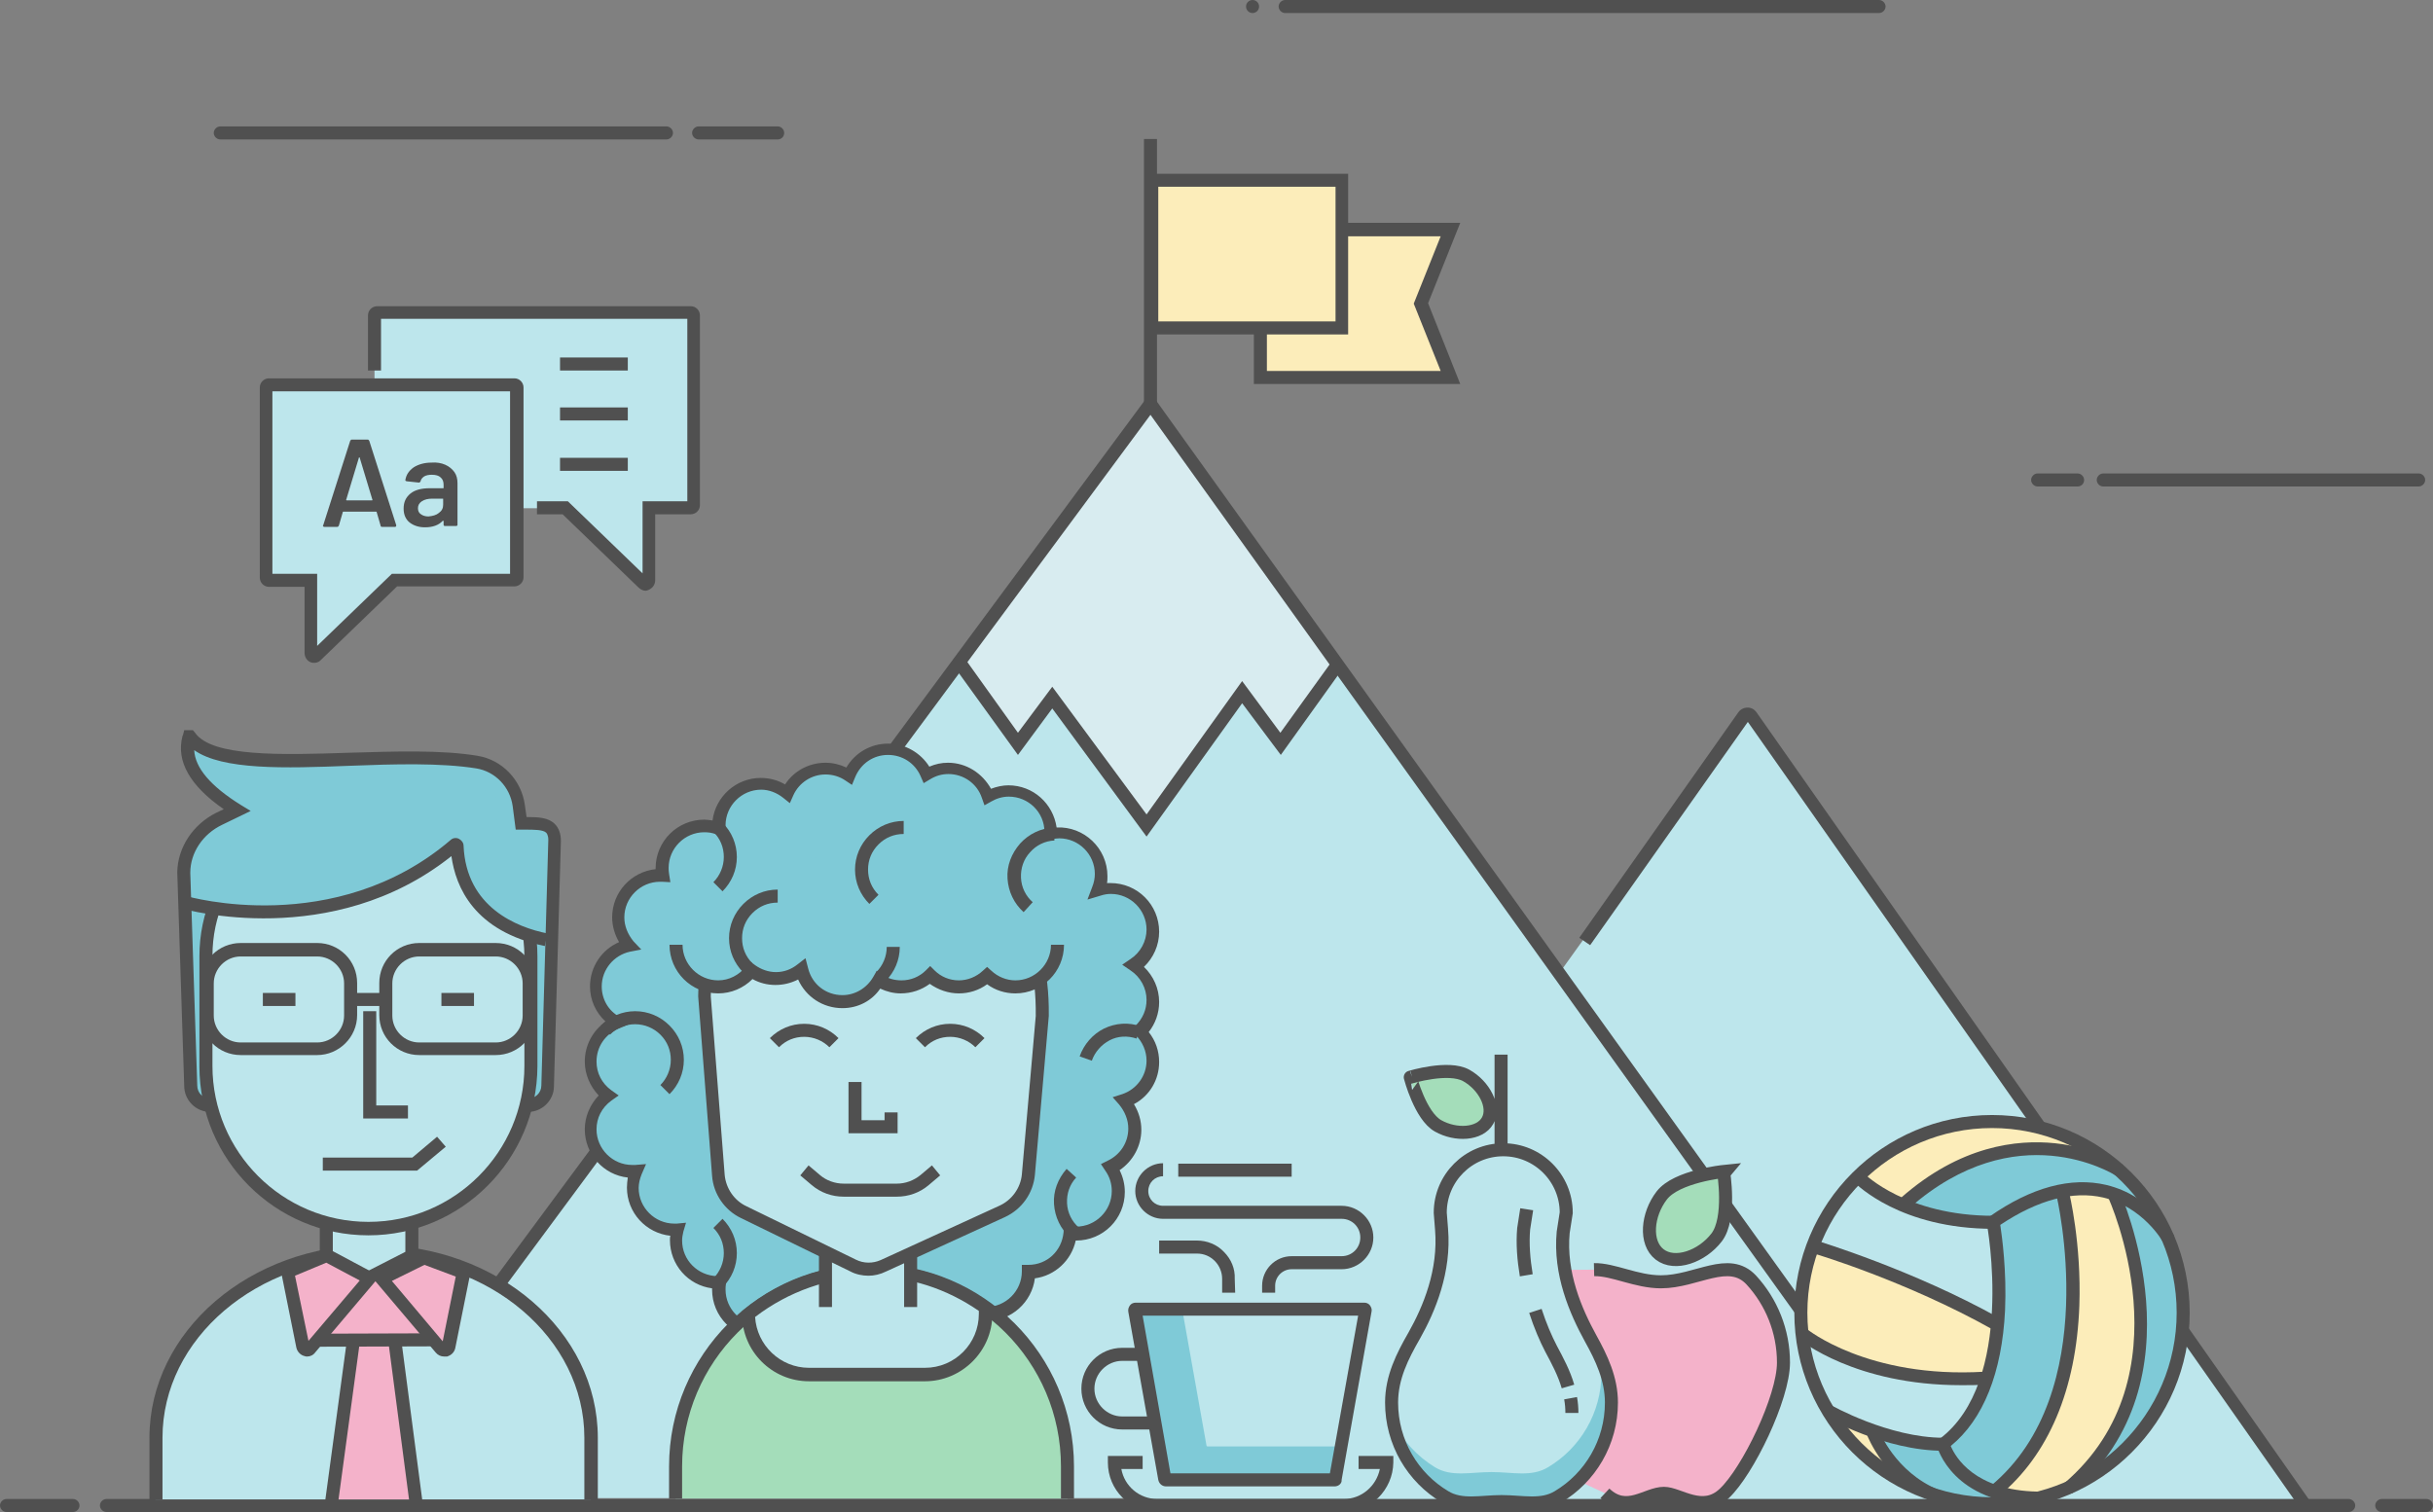<?xml version="1.0" encoding="utf-8"?>
<!-- Generator: Adobe Illustrator 24.0.0, SVG Export Plug-In . SVG Version: 6.00 Build 0)  -->
<svg version="1.1" id="Ebene_1" xmlns="http://www.w3.org/2000/svg" xmlns:xlink="http://www.w3.org/1999/xlink" x="0px" y="0px"
	 viewBox="0 0 560 348.1" style="enable-background:new 0 0 560 348.1;" xml:space="preserve">
<rect x="0" y="0" width="560" height="348.1" fill="#808080" stroke="none"/>
<style type="text/css">
	.st0{fill:#604A98;}
	.st1{fill:#E5F5F8;}
	.st2{fill:#BDE6EC;}
	.st3{opacity:0.4;}
	.st4{fill:#E4F3F7;}
	.st5{fill:#505050;}
	.st6{fill:#E9709A;}
	.st7{fill:#57BF7E;}
	.st8{fill:#F7BC00;}
	.st9{fill:#1EA0B3;}
	.st10{fill:#FFFFFF;}
	.st11{fill:#7FCAD7;}
	.st12{fill:#F4B2CA;}
	.st13{fill:#FCEDBA;}
	.st14{fill:#A4DDBA;}
	.st15{fill:#F1F8FA;}
	.st16{fill:none;stroke:#505050;stroke-width:2.383;stroke-linecap:round;stroke-miterlimit:10;}
	.st17{fill:#1B9EB1;}
	.st18{fill:#B1DDE5;}
	.st19{fill:#FCEDB9;}
	.st20{fill:#7BCEDA;}
	.st21{fill:#55B8C8;}
	.st22{fill:none;stroke:#7FCAD7;stroke-width:3.388;stroke-miterlimit:10;}
	.st23{fill:#D8ECF0;}
	.st24{fill:#D2E9F7;}
	.st25{fill:none;stroke:#505050;stroke-width:3;stroke-miterlimit:10;}
	.st26{fill:#BDE2E8;}
	.st27{fill:none;stroke:#505050;stroke-width:2.437;stroke-miterlimit:10;}
	.st28{fill:#F3F3F3;}
	.st29{fill:#FADC71;}
	.st30{fill:none;stroke:#604A98;stroke-width:1.463;stroke-linecap:round;stroke-miterlimit:10;}
	.st31{opacity:0.3;}
	.st32{fill:#333333;}
	.st33{fill:#D2D2D2;}
	.st34{fill:none;stroke:#505050;stroke-width:3.058;stroke-miterlimit:10;}
	.st35{fill:none;stroke:#505050;stroke-width:2.366;stroke-linecap:round;stroke-miterlimit:10;}
	.st36{fill:none;stroke:#505050;stroke-width:3;stroke-linecap:round;stroke-miterlimit:10;}
	.st37{fill:none;stroke:#57BF7E;stroke-width:3;stroke-miterlimit:10;}
	.st38{fill:none;stroke:#F4B2CA;stroke-width:3.155;stroke-miterlimit:10;}
	.st39{fill:none;stroke:#7FCAD7;stroke-width:3;stroke-miterlimit:10;}
	.st40{fill:none;stroke:#FCEDBA;stroke-width:3;stroke-miterlimit:10;}
	.st41{fill:none;stroke:#7FCAD7;stroke-width:2.366;stroke-miterlimit:10;}
	.st42{fill:#7FCAD7;stroke:#505050;stroke-width:3;stroke-miterlimit:10;}
	.st43{fill:none;stroke:#57BF7E;stroke-width:3.178;stroke-miterlimit:10;}
	.st44{fill:none;stroke:#E9709A;stroke-width:3.178;stroke-miterlimit:10;}
	.st45{fill:none;stroke:#1B9EB1;stroke-width:3.178;stroke-miterlimit:10;}
	.st46{fill:none;stroke:#F7BC00;stroke-width:3.178;stroke-miterlimit:10;}
	.st47{fill:none;stroke:#BDE6EC;stroke-width:3;stroke-miterlimit:10;}
	.st48{fill:none;stroke:#B1DDE5;stroke-width:2.383;stroke-miterlimit:10;}
	.st49{fill:none;stroke:#FCEDB9;stroke-width:3;stroke-miterlimit:10;}
	.st50{fill:none;stroke:#57BF7E;stroke-width:3.388;stroke-miterlimit:10;}
	.st51{fill:none;stroke:#F4B2CA;stroke-width:3.388;stroke-miterlimit:10;}
	.st52{fill:none;stroke:#7BCEDA;stroke-width:3.388;stroke-miterlimit:10;}
	.st53{fill:none;stroke:#FCEDBA;stroke-width:3.388;stroke-miterlimit:10;}
	.st54{fill:none;stroke:#55B8C8;stroke-width:3.388;stroke-miterlimit:10;}
	.st55{fill:none;stroke:#FCEDBA;stroke-width:2.258;stroke-miterlimit:10;}
	.st56{fill:#BDE6EC;stroke:#505050;stroke-width:3;stroke-miterlimit:10;}
	.st57{fill:none;stroke:#505050;stroke-width:3;stroke-linecap:round;stroke-linejoin:round;stroke-miterlimit:10;}
	.st58{fill:#F4B2CA;stroke:#505050;stroke-width:3;stroke-miterlimit:10;}
	.st59{fill:none;stroke:#505050;stroke-width:2.99;stroke-linecap:round;stroke-miterlimit:10;}
	.st60{fill:none;stroke:#505050;stroke-width:2.99;stroke-miterlimit:10;}
	.st61{fill:none;stroke:#FCEDBA;stroke-width:2.99;stroke-miterlimit:10;}
	.st62{fill:none;stroke:#F4B2CA;stroke-width:2.437;stroke-miterlimit:10;}
	.st63{fill:none;stroke:#57BF7E;stroke-width:2.99;stroke-miterlimit:10;}
	.st64{fill:none;stroke:#FADC71;stroke-width:3;stroke-miterlimit:10;}
	.st65{fill:none;stroke:#F4B2CA;stroke-width:3;stroke-miterlimit:10;}
	.st66{fill:none;stroke:#A4DDBA;stroke-width:3;stroke-miterlimit:10;}
	.st67{fill:none;stroke:#505050;stroke-width:3;stroke-linejoin:round;stroke-miterlimit:10;}
	.st68{fill:#505050;stroke:#505050;stroke-width:0.25;stroke-miterlimit:10;}
</style>
<g>
	<g>
		<circle class="st5" cx="117.8" cy="91.5" r="1.6"/>
	</g>
	<g>
		<circle class="st5" cx="288.3" cy="1.5" r="1.5"/>
	</g>
	<g id="XMLID_1012_">
		<g id="XMLID_1019_">
			<path class="st2" d="M86.2,82.3v-9.6c0-0.4,0.3-0.6,0.6-0.6H159c0.4,0,0.6,0.3,0.6,0.6v43.7c0,0.4-0.3,0.6-0.6,0.6h-9.7v7.2v9.6
				c0,0.7-0.9,1.1-1.4,0.5l-17.9-17.3h-4.4H86.2V82.3z"/>
		</g>
		<g id="XMLID_1018_">
			<path class="st2" d="M61.3,88.7v43.7c0,0.4,0.3,0.6,0.6,0.6h9.7v7.2v9.6c0,0.7,0.9,1.1,1.4,0.5l17.9-17.3h27.5
				c0.4,0,0.6-0.3,0.6-0.6V88.7c0-0.4-0.3-0.6-0.6-0.6H61.9C61.5,88.1,61.3,88.4,61.3,88.7z"/>
		</g>
		<g>
			<g>
				<path class="st5" d="M87.6,121l-0.9-3.1c0-0.1-0.1-0.1-0.1-0.1h-7.6c-0.1,0-0.1,0-0.1,0.1l-0.9,3.1c-0.1,0.2-0.2,0.3-0.4,0.3
					h-2.9c-0.1,0-0.2,0-0.3-0.1c-0.1-0.1-0.1-0.2,0-0.3l6.2-19.4c0.1-0.2,0.2-0.3,0.4-0.3h3.6c0.2,0,0.3,0.1,0.4,0.3l6.2,19.4
					c0,0,0,0.1,0,0.1c0,0.2-0.1,0.3-0.3,0.3h-2.9C87.7,121.3,87.6,121.2,87.6,121z M79.8,115.2h5.8c0.1,0,0.2-0.1,0.1-0.2l-2.9-9.6
					c0-0.1,0-0.1-0.1-0.1s-0.1,0-0.1,0.1l-2.9,9.6C79.6,115.1,79.7,115.2,79.8,115.2z"/>
			</g>
			<g>
				<path class="st5" d="M102.5,107c0.9,0.4,1.6,1,2.1,1.7c0.5,0.7,0.7,1.6,0.7,2.5v9.6c0,0.1,0,0.2-0.1,0.2
					c-0.1,0.1-0.1,0.1-0.2,0.1h-2.6c-0.1,0-0.2,0-0.2-0.1c-0.1-0.1-0.1-0.1-0.1-0.2V120c0-0.1,0-0.1-0.1-0.1c0,0-0.1,0-0.1,0
					c-0.9,1-2.3,1.5-4.1,1.5c-1.4,0-2.6-0.4-3.5-1.1c-0.9-0.7-1.4-1.8-1.4-3.2c0-1.5,0.5-2.6,1.6-3.5c1-0.8,2.5-1.2,4.4-1.2h3.1
					c0.1,0,0.1,0,0.1-0.1v-0.7c0-0.7-0.2-1.3-0.7-1.7c-0.4-0.4-1.1-0.6-2-0.6c-0.7,0-1.3,0.1-1.8,0.4c-0.4,0.3-0.7,0.6-0.8,1.1
					c-0.1,0.2-0.2,0.3-0.4,0.3l-2.8-0.3c-0.1,0-0.2-0.1-0.2-0.1c-0.1,0-0.1-0.1-0.1-0.2c0.2-1.2,0.8-2.1,1.9-2.9
					c1.1-0.7,2.5-1.1,4.1-1.1C100.5,106.4,101.6,106.6,102.5,107z M101,118.1c0.7-0.5,1-1.1,1-1.9v-1.3c0-0.1,0-0.1-0.1-0.1h-2.4
					c-1,0-1.8,0.2-2.4,0.6c-0.6,0.4-0.9,0.9-0.9,1.6c0,0.6,0.2,1.1,0.7,1.4c0.4,0.3,1,0.5,1.7,0.5C99.6,118.8,100.4,118.6,101,118.1
					z"/>
			</g>
		</g>
		<g id="XMLID_1017_">
			<path class="st5" d="M148.6,136c-0.6,0-1.2-0.3-1.7-0.8l-17.4-16.8h-5.9v-3h7.1l17.2,16.6v-16.6h10.3v-42H87.7v11.9h-3V72.6
				c0-1.2,1-2.1,2.1-2.1H159c1.2,0,2.1,1,2.1,2.1v43.7c0,1.2-1,2.1-2.1,2.1h-8.2v15.2c0,1-0.6,1.8-1.5,2.2
				C149.1,135.9,148.8,136,148.6,136z"/>
		</g>
		<g id="XMLID_1016_">
			<path class="st5" d="M72.4,152.6c-0.3,0-0.5,0-0.8-0.1c-0.9-0.3-1.5-1.2-1.5-2.2v-15.2h-8.2c-1.2,0-2.1-1-2.1-2.1V89.2
				c0-1.2,1-2.1,2.1-2.1h56.5c1.2,0,2.1,1,2.1,2.1v43.7c0,1.2-1,2.1-2.1,2.1H91.4L74,151.8C73.6,152.3,73,152.6,72.4,152.6z
				 M62.7,132.1h10.3v16.6l17.2-16.6h27.2v-42H62.7V132.1z"/>
		</g>
		<g id="XMLID_1015_">
			<rect x="128.9" y="82.3" class="st5" width="15.6" height="3"/>
		</g>
		<g id="XMLID_1014_">
			<rect x="128.9" y="93.8" class="st5" width="15.6" height="3"/>
		</g>
		<g id="XMLID_1013_">
			<rect x="128.9" y="105.4" class="st5" width="15.6" height="3"/>
		</g>
	</g>
	<g id="XMLID_995_">
		<g id="XMLID_1010_">
			<path class="st2" d="M403.2,164.8l127.9,182.3H270.6l130.8-182.3C401.8,164.2,402.7,164.2,403.2,164.8z"/>
		</g>
		<g id="XMLID_1008_">
			<path class="st5" d="M529.9,347.9L402.3,166.2L366,217.6l-2.5-1.7l36.6-51.9c0.5-0.7,1.3-1.1,2.1-1.1c0.9,0,1.6,0.4,2.1,1.1
				l127.9,182.3L529.9,347.9z"/>
		</g>
		<g id="XMLID_1006_">
			<path class="st2" d="M264.8,92.9l180.8,252H78.5L264.8,92.9z"/>
		</g>
		<g id="XMLID_1005_">
			<polygon class="st23" points="220.8,152.4 228.7,142.4 228.2,141.8 264.8,92.9 298.5,141.8 299.8,141.8 308.3,152.4 294.7,171.3 
				285.9,159.4 263.9,190 242.2,160.6 234.3,171.3 			"/>
		</g>
		<g id="XMLID_1004_">
			<polygon class="st5" points="263.9,192.6 242.2,163.1 234.3,173.8 219.5,153.3 222,151.5 234.3,168.7 242.2,158.1 263.9,187.5 
				285.9,156.8 294.7,168.7 307.1,151.5 309.5,153.3 294.8,173.8 285.9,161.9 			"/>
		</g>
		<g id="XMLID_1002_">
			<polygon class="st5" points="78.2,347.6 75.8,345.8 264.8,90.4 446.8,344.1 444.4,345.9 264.8,95.5 			"/>
		</g>
		<g id="XMLID_1000_">
			<rect x="263.3" y="32" class="st5" width="3" height="63.4"/>
		</g>
		<g id="XMLID_999_">
			<polygon class="st13" points="333.8,86.9 290.1,86.9 290.1,52.8 333.8,52.8 327,69.9 			"/>
		</g>
		<g id="XMLID_998_">
			<path class="st5" d="M336.1,88.4h-47.5V51.3h47.5l-7.4,18.5L336.1,88.4z M291.6,85.4h40l-6.2-15.5l6.2-15.5h-40V85.4z"/>
		</g>
		<g id="XMLID_997_">
			<rect x="265.1" y="41.5" class="st13" width="43.8" height="34.1"/>
		</g>
		<g id="XMLID_996_">
			<path class="st5" d="M310.3,77h-46.8V40h46.8V77z M266.6,74h40.8V43h-40.8V74z"/>
		</g>
	</g>
	<g id="XMLID_951_">
		<g id="XMLID_978_">
			<path class="st11" d="M265,230.6c0-3.4-1.7-6.3-4.4-8.1c2.6-1.7,4.4-4.7,4.4-8.1c0-5.3-4.3-9.7-9.7-9.7c-1,0-1.9,0.2-2.8,0.5
				c0.4-1.1,0.7-2.3,0.7-3.5c0-5.3-4.3-9.7-9.7-9.7c-0.7,0-1.3,0.1-1.9,0.2c0-0.1,0-0.1,0-0.2c0-5.3-4.3-9.7-9.7-9.7
				c-1.8,0-3.4,0.5-4.8,1.3c-1.3-3.8-4.9-6.5-9.1-6.5c-1.8,0-3.5,0.5-4.9,1.4c-1.5-3.4-4.9-5.9-8.9-5.9c-4.1,0-7.5,2.5-9,6.1
				c-1.5-1-3.4-1.6-5.4-1.6c-3.9,0-7.3,2.3-8.8,5.7c-1.7-1.4-3.8-2.2-6.1-2.2c-5.3,0-9.7,4.3-9.7,9.7c0,0.2,0,0.4,0.1,0.6
				c-1-0.4-2.2-0.6-3.3-0.6c-5.3,0-9.7,4.3-9.7,9.7c0,0.6,0.1,1.1,0.2,1.7c-0.2,0-0.4-0.1-0.5-0.1c-5.3,0-9.7,4.3-9.7,9.7
				c0,2.5,1,4.7,2.5,6.5c-4.4,0.9-7.7,4.8-7.7,9.4c0,3.6,2,6.7,4.9,8.3c-3.6,1.4-6.1,4.9-6.1,9c0,3.2,1.6,6,4,7.8
				c-2.4,1.8-4,4.6-4,7.8c0,5.3,4.3,9.7,9.7,9.7c0.3,0,0.5-0.1,0.8-0.1c-0.5,1.2-0.8,2.4-0.8,3.8c0,5.3,4.3,9.7,9.7,9.7
				c0.2,0,0.5-0.1,0.7-0.1c-0.2,0.8-0.4,1.7-0.4,2.5c0,5.3,4.3,9.7,9.7,9.7c0.1,0,0.1,0,0.2,0c-0.1,0.6-0.2,1.1-0.2,1.7
				c0,5.3,4.3,9.7,9.7,9.7c5.3,0,9.6-4.2,9.6-9.5c5.2,1.5,10.6,2.3,16.2,2.3c6,0,11.8-0.9,17.2-2.6c1.5,3.3,4.9,5.6,8.7,5.6
				c5.3,0,9.7-4.3,9.7-9.7c5.1,0,9.2-3.9,9.6-8.9c0.5,0.1,0.9,0.1,1.4,0.1c5.3,0,9.7-4.3,9.7-9.7c0-2.1-0.7-4-1.8-5.6
				c3.3-1.5,5.6-4.9,5.6-8.7c0-2.5-1-4.8-2.5-6.5c3.8-1.3,6.6-4.9,6.6-9.1c0-2.7-1.1-5.2-3-6.9C263.9,235.8,265,233.3,265,230.6z"/>
		</g>
		<g id="XMLID_977_">
			<path class="st5" d="M175.1,308.1c-6.2,0-11.2-5-11.2-11.2c0-0.1,0-0.2,0-0.3c-5.5-0.7-9.7-5.4-9.7-11.1c0-0.3,0-0.7,0.1-1
				c-5.6-0.6-10-5.3-10-11.1c0-0.8,0.1-1.5,0.2-2.3c-5.6-0.6-9.9-5.4-9.9-11.1c0-2.9,1.2-5.7,3.2-7.8c-2-2.1-3.2-4.9-3.2-7.8
				c0-3.7,1.8-7.1,4.8-9.2c-2.3-2.1-3.6-5-3.6-8.1c0-4.5,2.7-8.5,6.7-10.2c-1-1.7-1.6-3.7-1.6-5.7c0-5.8,4.4-10.5,10-11.1
				c0-0.1,0-0.1,0-0.2c0-6.2,5-11.2,11.2-11.2c0.6,0,1.2,0.1,1.9,0.2c0.7-5.5,5.4-9.8,11.1-9.8c2,0,3.9,0.5,5.6,1.5
				c2-3.1,5.5-5,9.3-5c1.7,0,3.3,0.4,4.8,1.1c2-3.4,5.6-5.5,9.6-5.5c3.9,0,7.5,2.1,9.5,5.3c1.4-0.6,2.8-0.9,4.3-0.9
				c4.2,0,7.9,2.4,9.9,6c1.3-0.5,2.7-0.8,4-0.8c5.7,0,10.3,4.2,11.1,9.7c6.3-0.3,11.7,4.8,11.7,11.2c0,0.5,0,1.1-0.1,1.6
				c0.3,0,0.5,0,0.8,0c6.2,0,11.2,5,11.2,11.2c0,3.1-1.3,6-3.5,8.1c2.2,2.1,3.5,5,3.5,8.1c0,2.6-0.9,5-2.4,6.9
				c1.6,2,2.4,4.4,2.4,6.9c0,4.1-2.2,7.8-5.8,9.7c1.1,1.8,1.7,3.8,1.7,5.9c0,3.7-1.9,7.2-5,9.3c0.8,1.6,1.2,3.3,1.2,5
				c0,6.2-5,11.2-11.2,11.2c0,0-0.1,0-0.1,0c-1,4.6-4.8,8.1-9.4,8.7c-0.7,5.5-5.4,9.8-11.1,9.8c-3.9,0-7.5-2-9.5-5.3
				c-10.1,2.9-20.9,3.1-31.4,0.4C185,304.2,180.5,308.1,175.1,308.1z M167.4,293.7l-0.3,1.8c-0.1,0.6-0.1,1-0.1,1.4
				c0,4.5,3.7,8.2,8.2,8.2c4.4,0,8.1-3.6,8.1-8l0-2l1.9,0.5c10.9,3.1,22.1,3,32.6-0.2l1.2-0.4l0.6,1.2c1.3,2.9,4.2,4.7,7.4,4.7
				c4.5,0,8.2-3.7,8.2-8.2v-1.5h1.5c4.3,0,7.7-3.2,8.1-7.5l0.1-1.6l1.6,0.2c0.5,0.1,0.8,0.1,1.2,0.1c4.5,0,8.2-3.7,8.2-8.2
				c0-1.7-0.5-3.3-1.5-4.7l-1-1.5l1.6-0.8c2.9-1.4,4.7-4.2,4.7-7.4c0-2-0.8-3.9-2.1-5.5l-1.5-1.7l2.2-0.7c3.3-1.1,5.6-4.2,5.6-7.7
				c0-2.2-0.9-4.3-2.5-5.9l-1.1-1.1l1.1-1.1c1.6-1.6,2.5-3.6,2.5-5.9c0-2.7-1.4-5.3-3.7-6.8l-1.9-1.3l1.9-1.3
				c2.3-1.5,3.7-4.1,3.7-6.8c0-4.5-3.7-8.2-8.2-8.2c-0.7,0-1.5,0.1-2.4,0.4l-3,0.9l1.1-2.9c0.4-1,0.6-2,0.6-3c0-4.5-3.7-8.2-8.2-8.2
				c-0.5,0-1.1,0.1-1.6,0.2l-1.8,0.4l0-2.1c0-4.5-3.7-8.1-8.2-8.1c-1.4,0-2.8,0.4-4,1.1l-1.6,0.9l-0.6-1.7c-1.1-3.3-4.2-5.5-7.7-5.5
				c-1.5,0-2.9,0.4-4.2,1.2l-1.5,0.9l-0.7-1.6c-1.3-3-4.2-4.9-7.5-4.9c-3.4,0-6.3,2-7.6,5.2l-0.7,1.7l-1.5-1
				c-1.3-0.9-2.9-1.4-4.6-1.4c-3.2,0-6.1,1.9-7.4,4.8l-0.8,1.8l-1.5-1.2c-1.5-1.2-3.3-1.9-5.1-1.9c-4.5,0-8.2,3.7-8.2,8.2
				c0,0.1,0,0.1,0,0.2c0,0.1,0,0.2,0,0.4l0.1,2.3l-2.2-0.8c-1-0.4-1.9-0.5-2.8-0.5c-4.5,0-8.2,3.7-8.2,8.2c0,0.4,0,0.8,0.1,1.4
				l0.3,1.9l-1.9-0.1c-0.1,0-0.2,0-0.4,0l-0.1,0c-4.5,0-8.2,3.7-8.2,8.2c0,2,0.8,3.9,2.1,5.5l1.8,1.9l-2.6,0.5
				c-3.7,0.8-6.5,4.1-6.5,8c0,2.9,1.5,5.6,4.1,7l2.7,1.5l-2.9,1.2c-3.1,1.3-5.1,4.2-5.1,7.6c0,2.6,1.2,5,3.4,6.6l1.7,1.2l-1.7,1.2
				c-2.2,1.6-3.4,4-3.4,6.6c0,4.5,3.7,8.2,8.2,8.2c0.1,0,0.2,0,0.3,0c0.1,0,0.3,0,0.4,0l2.5-0.2l-1,2.3c-0.4,1-0.7,2.1-0.7,3.2
				c0,4.5,3.7,8.2,8.2,8.2c0.1,0,0.1,0,0.2,0c0.1,0,0.2,0,0.4,0l2.1-0.2l-0.6,2c-0.2,0.8-0.3,1.5-0.3,2.1c0,4.5,3.6,8.1,8.1,8.2
				c0.1,0,0.1,0,0.2,0L167.4,293.7z"/>
		</g>
		<g id="XMLID_976_">
			<path class="st24" d="M245.7,345v-7.4c0-24.8-20.3-45.1-45.1-45.1l0,0c-24.8,0-45.1,20.3-45.1,45.1v7.4H245.7z"/>
		</g>
		<g id="XMLID_975_">
			<path class="st14" d="M245.7,345v-7.4c0-24.8-20.3-45.1-45.1-45.1l0,0c-24.8,0-45.1,20.3-45.1,45.1v7.4H245.7z"/>
		</g>
		<g id="XMLID_974_">
			<path class="st5" d="M247.2,345h-3v-7.4c0-24.1-19.6-43.6-43.6-43.6c-24.1,0-43.6,19.6-43.6,43.6v7.4h-3v-7.4
				c0-25.7,20.9-46.6,46.6-46.6s46.6,20.9,46.6,46.6V345z"/>
		</g>
		<g id="XMLID_973_">
			<path class="st2" d="M226.9,301.1c-7.4-5.4-16.5-8.6-26.3-8.6c-10.7,0-20.5,3.8-28.2,10l0,0c0,7.7,6.2,13.9,13.9,13.9h26.7
				c7.7,0,13.9-6.2,13.9-13.9V301.1z"/>
		</g>
		<g id="XMLID_972_">
			<path class="st5" d="M212.9,318h-26.7c-8.5,0-15.4-6.9-15.4-15.4v-0.7l0.6-0.5c8.3-6.7,18.6-10.3,29.2-10.3
				c9.8,0,19.2,3.1,27.2,8.9l0.6,0.4v2.2C228.4,311,221.4,318,212.9,318z M173.8,303.2c0.4,6.5,5.8,11.7,12.4,11.7h26.7
				c6.9,0,12.4-5.6,12.4-12.4v-0.7c-7.4-5.1-15.9-7.9-24.8-7.9C190.9,294,181.5,297.3,173.8,303.2z"/>
		</g>
		<g id="XMLID_971_">
			<path class="st2" d="M199.7,270.3c-5.4,0-9.8,4.4-9.8,9.8v20.8h19.7v-20.8C209.6,274.7,205.2,270.3,199.7,270.3z"/>
		</g>
		<g id="XMLID_970_">
			<path class="st5" d="M211.1,300.9h-3v-20.8c0-4.6-3.7-8.3-8.3-8.3s-8.3,3.7-8.3,8.3v20.8h-3v-20.8c0-6.3,5.1-11.3,11.3-11.3
				s11.3,5.1,11.3,11.3V300.9z"/>
		</g>
		<g id="XMLID_969_">
			<path class="st2" d="M236.6,269.8l3.2-34.5c0.2-26.4-12.5-29.3-27.9-29.3h-24.5h-1.7c-13,0-23.5,11-23.5,24.7l3.2,39.3
				c0.3,3.8,2.5,7.2,5.8,8.9l25.2,12.9c2.2,1.1,4.7,1.2,6.9,0.1l27.3-13.1C233.9,277.1,236.2,273.7,236.6,269.8z"/>
		</g>
		<g id="XMLID_968_">
			<path class="st5" d="M199.9,293.7c-1.4,0-2.9-0.3-4.2-1l-25.2-12.3c-3.7-1.8-6.3-5.5-6.6-9.7l-3.2-41.3c0-13.8,11.2-25,25-25
				h26.2c8.4,0,17,0.8,22.7,6.5c4.7,4.7,6.9,12.2,6.8,22.9l0,0.1l-3.2,36.6c-0.4,4.2-3,7.9-6.9,9.7l-27.3,12.5
				C202.6,293.4,201.2,293.7,199.9,293.7z M163.6,229.4l3.2,41.1c0.3,3.1,2.2,5.9,5,7.2l25.2,12.3c1.8,0.9,3.9,0.9,5.7,0.1
				l27.3-12.5c2.9-1.3,4.9-4.1,5.2-7.2l3.2-36.5c0.1-9.9-1.8-16.7-5.9-20.7c-4.6-4.7-11.5-5.6-20.5-5.6h-26.2
				C173.5,207.5,163.6,217.3,163.6,229.4z"/>
		</g>
		<g id="XMLID_967_">
			<path class="st5" d="M206.4,275.5h-12.2c-2.7,0-5.3-0.9-7.4-2.7l-2.6-2.2l1.9-2.3l2.6,2.2c1.5,1.3,3.5,2,5.5,2h12.2
				c2,0,3.9-0.7,5.5-2l2.6-2.2l1.9,2.3l-2.6,2.2C211.7,274.6,209.1,275.5,206.4,275.5z"/>
		</g>
		<g id="XMLID_966_">
			<path class="st11" d="M233.9,207.9c-2.5,0-4.8,1-6.5,2.6c-1.7-1.6-4-2.6-6.5-2.6c-2.6,0-4.9,1-6.7,2.7c-1.7-1.7-4.1-2.7-6.7-2.7
				c-3.6,0-6.7,2-8.4,5c-1.5-1-3.3-1.5-5.2-1.5c-2.2,0-4.3,0.8-5.9,2.1c-1-4.2-4.8-7.4-9.4-7.4c-3.1,0-5.8,1.5-7.6,3.8
				c-1.6-1.2-3.6-1.9-5.7-1.9c-5.3,0-9.7,4.3-9.7,9.7c0,5.3,4.3,9.7,9.7,9.7c3.1,0,5.8-1.5,7.6-3.8c1.6,1.2,3.6,1.9,5.7,1.9
				c2.2,0,4.3-0.8,5.9-2.1c1,4.2,4.8,7.4,9.4,7.4c3.6,0,6.7-2,8.4-5c1.5,1,3.3,1.5,5.2,1.5c2.6,0,4.9-1,6.7-2.7
				c1.7,1.7,4.1,2.7,6.7,2.7c2.5,0,4.8-1,6.5-2.6c1.7,1.6,4,2.6,6.5,2.6c5.3,0,9.7-4.3,9.7-9.7S239.2,207.9,233.9,207.9z"/>
		</g>
		<g id="XMLID_965_">
			<path class="st5" d="M193.9,232.1c-4.5,0-8.4-2.6-10.2-6.6c-3.3,1.7-7.3,1.7-10.5-0.1c-2.1,2.1-4.9,3.3-7.9,3.3
				c-6.2,0-11.2-5-11.2-11.2h3c0,4.5,3.7,8.2,8.2,8.2c2.5,0,4.8-1.2,6.4-3.2l0.9-1.2l1.2,0.9c1.4,1,3.1,1.6,4.8,1.6
				c1.8,0,3.5-0.6,5-1.8l1.8-1.4l0.6,2.3c0.9,3.7,4.1,6.2,7.9,6.2c2.9,0,5.6-1.6,7.1-4.2l0.8-1.4l1.3,0.9c1.3,0.9,2.8,1.3,4.4,1.3
				c2.1,0,4.1-0.8,5.6-2.3l1-1l1,1c1.5,1.5,3.5,2.3,5.6,2.3c2,0,4-0.8,5.5-2.2l1-0.9l1,0.9c1.5,1.4,3.5,2.2,5.5,2.2
				c4.5,0,8.2-3.7,8.2-8.2h3c0,6.2-5,11.2-11.2,11.2c-2.3,0-4.6-0.7-6.5-2.1c-1.9,1.4-4.2,2.1-6.5,2.1c-2.4,0-4.7-0.8-6.7-2.2
				c-1.9,1.4-4.2,2.2-6.7,2.2c-1.6,0-3.2-0.4-4.7-1.1C200.7,230.4,197.5,232.1,193.9,232.1z"/>
		</g>
		<g id="XMLID_964_">
			<ellipse class="st11" cx="206.4" cy="206" rx="39.8" ry="9.7"/>
		</g>
		<g id="XMLID_963_">
			<path class="st5" d="M171.1,223.9c-2.1-2.1-3.3-4.9-3.3-7.9c0-3,1.2-5.8,3.3-7.9c2.1-2.1,4.9-3.3,7.9-3.3v3
				c-2.2,0-4.2,0.8-5.8,2.4s-2.4,3.6-2.4,5.8c0,2.2,0.8,4.2,2.4,5.8L171.1,223.9z"/>
		</g>
		<g id="XMLID_962_">
			<path class="st5" d="M200.1,208.1c-2.1-2.1-3.3-4.9-3.3-7.9c0-3,1.2-5.8,3.3-7.9c2.1-2.1,4.9-3.3,7.9-3.3v3
				c-2.2,0-4.2,0.8-5.8,2.4s-2.4,3.6-2.4,5.8c0,2.2,0.8,4.2,2.4,5.8L200.1,208.1z"/>
		</g>
		<g id="XMLID_961_">
			<path class="st5" d="M190.9,241.1c-1.5-1.5-3.6-2.4-5.8-2.4s-4.2,0.8-5.8,2.4l-2.1-2.1c2.1-2.1,4.9-3.3,7.9-3.3
				c3,0,5.8,1.2,7.9,3.3L190.9,241.1z"/>
		</g>
		<g id="XMLID_960_">
			<path class="st5" d="M224.5,241.1c-1.5-1.5-3.6-2.4-5.8-2.4s-4.2,0.8-5.8,2.4l-2.1-2.1c2.1-2.1,4.9-3.3,7.9-3.3
				c3,0,5.8,1.2,7.9,3.3L224.5,241.1z"/>
		</g>
		<g id="XMLID_959_">
			<path class="st5" d="M154.1,251.9l-2.1-2.1c1.5-1.5,2.4-3.6,2.4-5.8s-0.8-4.2-2.4-5.8c-1.5-1.5-3.6-2.4-5.8-2.4s-4.2,0.8-5.8,2.4
				l-2.1-2.1c2.1-2.1,4.9-3.3,7.9-3.3c3,0,5.8,1.2,7.9,3.3c2.1,2.1,3.3,4.9,3.3,7.9S156.2,249.8,154.1,251.9z"/>
		</g>
		<g id="XMLID_958_">
			<path class="st5" d="M235.6,210c-2.2-2-3.5-4.7-3.7-7.7s0.9-5.8,2.9-8.1c2-2.2,4.7-3.5,7.7-3.7l0.2,3c-2.2,0.1-4.2,1.1-5.6,2.7
				c-1.5,1.6-2.2,3.7-2.1,5.9s1.1,4.2,2.7,5.6L235.6,210z"/>
		</g>
		<g id="XMLID_957_">
			<path class="st5" d="M246.3,284.9c-2.2-2-3.5-4.7-3.7-7.7c-0.2-3,0.9-5.8,2.9-8.1l2.2,2c-1.5,1.6-2.2,3.7-2.1,5.9
				c0.1,2.2,1.1,4.2,2.7,5.6L246.3,284.9z"/>
		</g>
		<g id="XMLID_956_">
			<path class="st5" d="M166.3,205.2l-2.1-2.1c1.5-1.5,2.4-3.6,2.4-5.8s-0.8-4.2-2.4-5.8l2.1-2.1c2.1,2.1,3.3,4.9,3.3,7.9
				S168.4,203.1,166.3,205.2z"/>
		</g>
		<g id="XMLID_955_">
			<path class="st5" d="M166.3,296.4l-2.1-2.1c1.5-1.5,2.4-3.6,2.4-5.8s-0.8-4.2-2.4-5.8l2.1-2.1c2.1,2.1,3.3,4.9,3.3,7.9
				S168.4,294.3,166.3,296.4z"/>
		</g>
		<g id="XMLID_954_">
			<path class="st5" d="M251.3,244.2l-2.8-1c1-2.8,3-5.1,5.6-6.4c2.7-1.3,5.7-1.5,8.5-0.5l-1,2.8c-2.1-0.7-4.3-0.6-6.2,0.4
				C253.5,240.5,252,242.2,251.3,244.2z"/>
		</g>
		<g id="XMLID_953_">
			<path class="st5" d="M203.8,225.9l-2.1-2.1c1.5-1.5,2.4-3.6,2.4-5.8h3C207.1,221,205.9,223.8,203.8,225.9z"/>
		</g>
		<g id="XMLID_952_">
			<polygon class="st5" points="206.6,260.9 195.3,260.9 195.3,249.1 198.3,249.1 198.3,257.9 203.6,257.9 203.6,256.1 206.6,256.1 
							"/>
		</g>
	</g>
	<g id="XMLID_950_">
		<path class="st5" d="M556.7,112h-72.6c-0.8,0-1.5-0.7-1.5-1.5s0.7-1.5,1.5-1.5h72.6c0.8,0,1.5,0.7,1.5,1.5S557.5,112,556.7,112z"
			/>
	</g>
	<g id="XMLID_949_">
		<path class="st5" d="M478.2,112H469c-0.8,0-1.5-0.7-1.5-1.5s0.7-1.5,1.5-1.5h9.2c0.8,0,1.5,0.7,1.5,1.5S479.1,112,478.2,112z"/>
	</g>
	<g id="XMLID_912_">
		<path class="st5" d="M432.5,3H295.8c-0.8,0-1.5-0.7-1.5-1.5S295,0,295.8,0h136.7c0.8,0,1.5,0.7,1.5,1.5S433.3,3,432.5,3z"/>
	</g>
	<g id="XMLID_905_">
		<path class="st5" d="M153.4,32.1H50.7c-0.8,0-1.5-0.7-1.5-1.5s0.7-1.5,1.5-1.5h102.7c0.8,0,1.5,0.7,1.5,1.5S154.2,32.1,153.4,32.1
			z"/>
	</g>
	<g id="XMLID_904_">
		<path class="st5" d="M179,32.1h-18.2c-0.8,0-1.5-0.7-1.5-1.5s0.7-1.5,1.5-1.5H179c0.8,0,1.5,0.7,1.5,1.5S179.9,32.1,179,32.1z"/>
	</g>
	<g id="XMLID_244_">
		<g id="XMLID_499_">
			<path class="st14" d="M395,284.9c-3.4,4.4-9.6,6.6-13.1,3.9c-3.5-2.7-2.9-9.2,0.5-13.6c3.4-4.4,14.2-5.5,14.2-5.5
				S398.4,280.5,395,284.9z"/>
		</g>
		<g id="XMLID_498_">
			<path class="st12" d="M367,292.3c4.4,0,9.7,2.8,15.4,2.8c8.3,0,15.7-6.1,20.8-0.4c4.6,5,7.4,11.7,7.4,19c0,8.1-8.2,25-13.6,30.1
				c-5.1,4.8-10.4,0-13.9,0c-4.1,0-8.6,4.8-13.6,0l-16.1-7.4l2.4-44L367,292.3z"/>
		</g>
		<g id="XMLID_497_">
			<path class="st14" d="M330.9,259.2c4.1,2.3,9.6,2,11.4-1.2c1.8-3.2-0.8-8.1-4.9-10.4c-4.1-2.3-12.9,0.4-12.9,0.4
				S326.8,256.9,330.9,259.2z"/>
		</g>
		<g id="XMLID_496_">
			<path class="st2" d="M331.8,283c0.8,9.6-2.8,18.3-6.3,24.5c-2.7,4.7-5.2,9.6-5.2,15.4c0,9.2,4.9,17.3,12.3,21.7
				c3.8,2.3,8.3,1.1,13,1.1c4.8,0,9.2,1.2,13-1.1c7.4-4.4,12.3-12.5,12.3-21.7c0-5.5-2.3-10.3-4.8-14.8c-3.4-6.2-7.2-14.9-6.3-24.4
				l0.7-4.5c0-8-6.5-14.5-14.5-14.5c-8,0-14.5,6.5-14.5,14.5L331.8,283z"/>
		</g>
		<g id="XMLID_494_">
			<g id="XMLID_495_">
				<path class="st11" d="M368.2,312.3c0.2,1.2,0.4,2.5,0.4,3.8c0,9.2-4.9,17.3-12.3,21.7c-3.8,2.3-8.2,1.1-13,1.1
					c-4.8,0-9.2,1.2-13-1.1c-4.1-2.5-7.4-6.1-9.6-10.4c1.3,7.3,5.7,13.5,11.8,17.2c3.8,2.3,8.3,1.1,13,1.1c4.8,0,9.2,1.2,13-1.1
					c7.4-4.4,12.3-12.5,12.3-21.7C370.8,319,369.7,315.6,368.2,312.3z"/>
			</g>
		</g>
		<g id="XMLID_245_">
			<path class="st25" d="M395.1,284.9c-3.4,4.4-9.6,6.6-13.1,3.9c-3.5-2.7-2.9-9.2,0.5-13.6c3.4-4.4,14.2-5.5,14.2-5.5
				S398.5,280.5,395.1,284.9z M369.4,343.8c5.1,4.8,9.5,0,13.6,0c3.5,0,8.9,4.8,13.9,0c5.4-5.1,13.6-22,13.6-30.1
				c0-7.3-2.8-14-7.4-19c-5.2-5.6-12.6,0.4-20.8,0.4c-5.7,0-11-2.9-15.4-2.8 M331,259.2c4.1,2.3,9.6,2,11.4-1.2
				c1.8-3.2-0.8-8.1-4.9-10.4c-4.1-2.3-12.9,0.4-12.9,0.4S326.9,256.9,331,259.2z M345.5,264.6v-21.8 M331.8,283
				c0.8,9.6-2.8,18.3-6.3,24.5c-2.7,4.7-5.2,9.6-5.2,15.4c0,9.2,4.9,17.3,12.3,21.7c3.8,2.3,8.3,1.1,13,1.1c4.8,0,9.2,1.2,13-1.1
				c7.4-4.4,12.3-12.5,12.3-21.7c0-5.5-2.3-10.3-4.8-14.8c-3.4-6.2-7.2-14.9-6.3-24.4l0.7-4.5c0-8-6.5-14.5-14.5-14.5
				c-8,0-14.5,6.5-14.5,14.5L331.8,283z M351.4,278.4l-0.7,4.5c-0.3,3.4,0,7.1,0.6,10.7 M353.4,301.8c1.1,3.4,2.4,6.4,3.6,8.7
				c1.5,2.8,3,5.6,3.9,8.7 M361.8,325.3c0-1.2-0.1-2.3-0.3-3.4"/>
		</g>
	</g>
	<g id="XMLID_893_">
		<g id="XMLID_903_">
			<path class="st2" d="M263,336.7h49.6h6.5c0,5.5-4.4,9.9-9.9,9.9h-42.9c-5.5,0-9.9-4.4-9.9-9.9H263z"/>
		</g>
		<g id="XMLID_902_">
			<path class="st2" d="M268.4,340.7h38.8c0.1,0,0.3-0.1,0.3-0.2l6.9-38.7c0-0.2-0.1-0.3-0.3-0.3h-52.6c-0.2,0-0.3,0.2-0.3,0.3
				l6.9,38.7C268.2,340.6,268.3,340.7,268.4,340.7z"/>
		</g>
		<g id="XMLID_901_">
			<path class="st11" d="M261.5,301.4h10.6l5.6,31.4c0,0.1,0.1,0.2,0.3,0.2h30.8l-1.3,7.4c0,0.1-0.1,0.2-0.3,0.2h-38.8
				c-0.1,0-0.3-0.1-0.3-0.2l-6.9-38.7C261.2,301.6,261.3,301.4,261.5,301.4z"/>
		</g>
		<g id="XMLID_897_">
			<g id="XMLID_900_">
				<path class="st5" d="M307.2,342.2h-38.8c-0.9,0-1.6-0.6-1.8-1.5l-6.9-38.7c-0.1-0.6,0.1-1.1,0.4-1.5c0.3-0.4,0.8-0.6,1.3-0.6
					h52.6c0.5,0,1,0.2,1.3,0.6c0.3,0.4,0.5,0.9,0.4,1.4l-6.9,38.8C308.9,341.5,308.1,342.2,307.2,342.2z M306,340.2
					C306,340.2,306,340.2,306,340.2L306,340.2z M269.4,339.2h36.7l6.5-36.3H263L269.4,339.2z"/>
			</g>
			<g id="XMLID_899_">
				<path class="st5" d="M309.3,348.1h-42.9c-6.3,0-11.4-5.1-11.4-11.4v-1.5h8v3h-4.9c0.7,3.9,4.1,6.9,8.3,6.9h42.9
					c4.1,0,7.5-3,8.3-6.9h-4.9v-3h8v1.5C320.6,343,315.5,348.1,309.3,348.1z"/>
			</g>
			<g id="XMLID_898_">
				<path class="st5" d="M265.2,329.1h-6.9c-5.2,0-9.4-4.2-9.4-9.4c0-5.2,4.2-9.4,9.4-9.4h3.7v3h-3.7c-3.5,0-6.4,2.9-6.4,6.4
					s2.9,6.4,6.4,6.4h6.9V329.1z"/>
			</g>
		</g>
		<g id="XMLID_896_">
			<rect x="271.2" y="267.9" class="st5" width="26.1" height="3"/>
		</g>
		<g id="XMLID_895_">
			<path class="st5" d="M293.5,297.6h-3V296c0-3.7,3-6.8,6.8-6.8h11.5c2.4,0,4.3-1.9,4.3-4.3s-1.9-4.3-4.3-4.3h-41.1
				c-3.5,0-6.4-2.9-6.4-6.4s2.9-6.4,6.4-6.4v3c-1.9,0-3.4,1.5-3.4,3.4s1.5,3.4,3.4,3.4h41.1c4,0,7.3,3.3,7.3,7.3
				c0,4-3.3,7.3-7.3,7.3h-11.5c-2.1,0-3.8,1.7-3.8,3.8V297.6z"/>
		</g>
		<g id="XMLID_894_">
			<path class="st5" d="M284.3,297.6l-3,0l0-3.2c0-1.5-0.6-3-1.7-4.1c-1.1-1.1-2.5-1.7-4.1-1.7h-8.7v-3h8.7c2.3,0,4.6,0.9,6.2,2.6
				c1.7,1.7,2.6,3.9,2.5,6.2L284.3,297.6z"/>
		</g>
	</g>
	<g id="XMLID_690_">
		<g id="XMLID_892_">
			<path class="st5" d="M540.6,348.1H24.5c-0.8,0-1.5-0.7-1.5-1.5s0.7-1.5,1.5-1.5h516.1c0.8,0,1.5,0.7,1.5,1.5
				S541.4,348.1,540.6,348.1z"/>
		</g>
		<g id="XMLID_891_">
			<path class="st5" d="M558.5,348.1h-10.3c-0.8,0-1.5-0.7-1.5-1.5s0.7-1.5,1.5-1.5h10.3c0.8,0,1.5,0.7,1.5,1.5
				S559.3,348.1,558.5,348.1z"/>
		</g>
		<g id="XMLID_890_">
			<path class="st5" d="M16.8,348.1H1.5c-0.8,0-1.5-0.7-1.5-1.5s0.7-1.5,1.5-1.5h15.3c0.8,0,1.5,0.7,1.5,1.5S17.6,348.1,16.8,348.1z
				"/>
		</g>
	</g>
	<g id="XMLID_500_">
		<g id="XMLID_689_">
			<path class="st2" d="M136,345.2V331c0-23.6-22.5-42.9-50.1-42.9l0,0c-27.5,0-50.1,19.3-50.1,42.9v14.2H136z"/>
		</g>
		<g id="XMLID_688_">
			<path class="st5" d="M137.5,345.2h-3V331c0-22.9-21.8-41.4-48.6-41.4S37.4,308.2,37.4,331v14.2h-3V331
				c0-24.5,23.1-44.4,51.6-44.4s51.6,19.9,51.6,44.4V345.2z"/>
		</g>
		<g id="XMLID_687_">
			<polygon class="st2" points="94.8,289.1 85.1,294.4 75.1,289.1 75.1,267.5 75.1,267.5 94.8,267.5 			"/>
		</g>
		<g id="XMLID_686_">
			<path class="st5" d="M84.4,296.1l-10.8-6.1v-24l22.7,0v24L84.4,296.1z M76.6,288.2l7.9,4.5l8.8-4.5V269H76.6V288.2z"/>
		</g>
		<g id="XMLID_685_">
			<path class="st12" d="M85.1,294.4l-13.6,16.1c-0.6,0.7-1.6,0.4-1.8-0.5l-3.5-17.1l8.9-3.8L85.1,294.4z"/>
		</g>
		<g id="XMLID_684_">
			<path class="st12" d="M87.9,294.4l13.6,16.1c0.6,0.7,1.6,0.4,1.8-0.5l3.5-17.1l-8.9-3.8L87.9,294.4z"/>
		</g>
		<g id="XMLID_681_">
			<polygon class="st12" points="86.1,293.5 72.9,308.5 100,308.4 			"/>
		</g>
		<g id="XMLID_679_">
			<path class="st5" d="M70.7,312.3c-0.2,0-0.4,0-0.6-0.1c-0.9-0.2-1.7-1-1.9-2l-3.7-18.4l10.7-4.5l12.2,6.5l-14.8,17.5
				C72.1,312,71.4,312.3,70.7,312.3z M67.9,293.7l3.1,15l11.8-13.9l-7.7-4.1L67.9,293.7z"/>
		</g>
		<g id="XMLID_581_">
			<path class="st5" d="M102.2,312.3c-0.7,0-1.4-0.3-1.9-0.9l-14.8-17.5l12.2-6l10.8,4l-3.7,18.4c-0.2,1-0.9,1.7-1.9,2
				C102.7,312.3,102.4,312.3,102.2,312.3z M90.2,294.9l11.7,13.9l3-14.9l-7.2-2.7L90.2,294.9z"/>
		</g>
		<g id="XMLID_532_">
			<polygon class="st12" points="81.4,308.5 91,308.5 95.9,345.2 77,345.2 			"/>
		</g>
		<g id="XMLID_530_">
			
				<rect x="60.1" y="325.6" transform="matrix(0.134 -0.991 0.991 0.134 -255.859 361.335)" class="st5" width="37.5" height="3"/>
		</g>
		<g id="XMLID_529_">
			
				<rect x="91.9" y="308.4" transform="matrix(0.992 -0.13 0.13 0.992 -41.86 14.974)" class="st5" width="3" height="37.5"/>
		</g>
		<g id="XMLID_527_">
			<rect x="72.9" y="307" transform="matrix(1 -3.255191e-03 3.255191e-03 1 -1.004 0.283)" class="st5" width="27" height="3"/>
		</g>
		<g id="XMLID_501_">
			<g id="XMLID_526_">
				<path class="st11" d="M49.9,254.5h-1.3c-2.6,0-4.7-2.1-4.7-4.7L42.3,201c0-5.3,2.4-6.6,6.5-9.9l5.7-4.6c-14.9-9.3-11-17-11-17
					c6.9,10.3,44.2,2.6,65.9,6c5.1,0.8,9.1,4.9,9.8,10l0.5,4.1l0,0c4.3,0,7.7-0.3,7.7,4l-1.6,56.2c0,2.6-2.1,4.7-4.7,4.7H49.9z"/>
			</g>
			<g id="XMLID_525_">
				<path class="st5" d="M121.5,256H48.4c-3.3,0-6-2.7-6-6l-1.6-49.2c0.1-5.7,3.6-11,9-13.7l1.7-0.8c-7.8-5.4-11-11.1-9.5-16.8
					c0-0.1,0-0.2,0.1-0.2l0.3-1.2l2,0l0.5,0.6c3.9,5.6,19.9,5.1,35.4,4.6c10.4-0.3,21.2-0.7,29.6,0.7c5.6,0.9,10.1,5.5,10.9,11.3
					l0.4,2.8c2.7,0,5,0.1,6.5,1.6c0.9,0.9,1.4,2.2,1.4,3.9l-1.6,56.5C127.5,253.3,124.8,256,121.5,256z M44.7,172.7
					c0.2,4.1,3.8,8.3,10.7,12.6l2.3,1.4l-6.6,3.2c-4.4,2.1-7.3,6.4-7.3,11v0.1l1.6,48.9c0,1.7,1.3,3,3,3h73.2c1.6,0,3-1.3,3-3
					l1.6-56.5c0-1.2-0.4-1.6-0.5-1.7c-0.7-0.7-2.8-0.7-4.9-0.7l-2.1,0l-0.7-5.4c-0.6-4.4-4-8-8.4-8.7c-8.2-1.3-18.8-1-29.1-0.6
					C65.5,176.9,51.2,177.3,44.7,172.7z"/>
			</g>
			<g id="XMLID_524_">
				<path class="st2" d="M84.8,282.9L84.8,282.9c-20.6,0-37.4-16.8-37.4-37.4v-25.3c0-20.6,16.8-33.6,37.4-33.6l0,0
					c20.6,0,37.4,13.1,37.4,33.6v25.3C122.1,266.1,105.3,282.9,84.8,282.9z"/>
			</g>
			<g id="XMLID_523_">
				<path class="st5" d="M84.8,284.4c-21.4,0-38.9-17.4-38.9-38.9v-25.3c0-20.4,16.3-35.1,38.9-35.1s38.9,14.8,38.9,35.1v25.3
					C123.6,266.9,106.2,284.4,84.8,284.4z M84.8,188c-20.8,0-35.9,13.5-35.9,32.1v25.3c0,19.8,16.1,35.9,35.9,35.9
					s35.9-16.1,35.9-35.9v-25.3C120.6,201.6,105.6,188,84.8,188z"/>
			</g>
			<g id="XMLID_520_">
				<path class="st11" d="M124.2,195.2l-9.7-4.1c0.9-1-0.5-2.4,0-3.6c3.2-9.2-14.7-5.4-14.7-5.4s-20.7-8.5-44.3,9.2l-11.8,17.4
					c0,0,34.3,9.7,61.5-14.5c0.3,7.4,2.1,18.2,19,21.7v-13.5V195.2z"/>
			</g>
			<g id="XMLID_515_">
				<path class="st5" d="M125.4,217.8c-16.3-3.4-20.5-13.6-21.5-20.7c-27.5,21.9-61.5,12.2-61.9,12.1l0.9-2.9
					c0.3,0.1,34.2,9.8,60.8-12.9c0.5-0.5,1.3-0.6,1.9-0.3c0.6,0.3,1.1,0.9,1.1,1.6c0.6,14.2,12.3,18.8,19.3,20.2L125.4,217.8z"/>
			</g>
			<g id="XMLID_514_">
				<path class="st5" d="M73,242.9H55.4c-5.1,0-9.2-4.1-9.2-9.2v-7.4c0-5.1,4.1-9.2,9.2-9.2H73c5.1,0,9.2,4.1,9.2,9.2v7.4
					C82.2,238.8,78,242.9,73,242.9z M55.4,220.2c-3.4,0-6.2,2.8-6.2,6.2v7.4c0,3.4,2.8,6.2,6.2,6.2H73c3.4,0,6.2-2.8,6.2-6.2v-7.4
					c0-3.4-2.8-6.2-6.2-6.2H55.4z"/>
			</g>
			<g id="XMLID_512_">
				<path class="st5" d="M114.1,242.9H96.5c-5.1,0-9.2-4.1-9.2-9.2v-7.4c0-5.1,4.1-9.2,9.2-9.2h17.6c5.1,0,9.2,4.1,9.2,9.2v7.4
					C123.3,238.8,119.2,242.9,114.1,242.9z M96.5,220.2c-3.4,0-6.2,2.8-6.2,6.2v7.4c0,3.4,2.8,6.2,6.2,6.2h17.6
					c3.4,0,6.2-2.8,6.2-6.2v-7.4c0-3.4-2.8-6.2-6.2-6.2H96.5z"/>
			</g>
			<g id="XMLID_506_">
				<rect x="80.7" y="228.6" class="st5" width="7.3" height="3"/>
			</g>
			<g id="XMLID_505_">
				<rect x="60.5" y="228.6" class="st5" width="7.5" height="3"/>
			</g>
			<g id="XMLID_504_">
				<rect x="101.6" y="228.6" class="st5" width="7.5" height="3"/>
			</g>
			<g id="XMLID_503_">
				<polygon class="st5" points="93.9,257.5 83.6,257.5 83.6,232.8 86.6,232.8 86.6,254.5 93.9,254.5 				"/>
			</g>
			<g id="XMLID_502_">
				<polygon class="st5" points="96,269.5 74.3,269.5 74.3,266.5 94.9,266.5 100.6,261.7 102.6,264 				"/>
			</g>
		</g>
	</g>
	<g>
		<g>
			<circle class="st2" cx="458.5" cy="302.2" r="44"/>
		</g>
		<g>
			<path class="st13" d="M487.8,269.5c0,0-23.6-15.1-49.3,7.6c0,0-9-2.7-10.8-6.4C427.7,270.6,453.2,245.1,487.8,269.5z"/>
		</g>
		<g>
			<path class="st13" d="M476,342.7c30.1-25.7,10.5-67.7,10.5-67.7s-5.9-3.2-12.2-0.5c0,0,11.6,45.7-14,68.8
				C460.3,343.3,467.8,346.8,476,342.7z"/>
		</g>
		<g>
			<path class="st11" d="M476,342.7c30.1-25.7,10.5-67.7,10.5-67.7s9.4,1.9,13.1,11C499.6,286.1,514,323.4,476,342.7z"/>
		</g>
		<g>
			<path class="st13" d="M417.9,287.2c0,0,21.4,6.4,41.3,17.6c0,0,1.5,5.2-1.9,12.5c0,0-24.6,2.1-42-9.4
				C415.3,307.8,412.7,299.3,417.9,287.2z"/>
		</g>
		<g>
			<path class="st13" d="M422.6,326.4l8.8,3.4c0,0,1.8,5.7,5.7,9.9C437.2,339.7,428.7,337.3,422.6,326.4z"/>
		</g>
		<g>
			<path class="st11" d="M445.6,344.3c-10.8-4.4-14.5-14.5-14.5-14.5s10,3.3,16.1,2.9c0,0,6.1,13.2,21.3,12.5
				C468.5,345.1,457.4,347.9,445.6,344.3z"/>
		</g>
		<g>
			<path class="st11" d="M459.1,343.2c27.1-22.3,15.6-68.6,15.6-68.6s-6.3-0.3-15.9,7.1c0,0,8.2,34.4-11.5,50.6
				C447.4,332.4,450.4,340.9,459.1,343.2z"/>
		</g>
		<g>
			<path class="st11" d="M490,271.4c0,0-25.5-18.8-51.9,6.1c0,0,9.4,4.3,20.8,4c0,0,24.6-19.3,40,3.4
				C498.9,284.8,496.8,279.1,490,271.4z"/>
		</g>
		<g>
			<path class="st5" d="M458.5,347.7c-25.1,0-45.5-20.4-45.5-45.5c0-25.1,20.4-45.5,45.5-45.5s45.5,20.4,45.5,45.5
				C504,327.3,483.6,347.7,458.5,347.7z M458.5,259.7c-23.4,0-42.5,19.1-42.5,42.5s19.1,42.5,42.5,42.5s42.5-19.1,42.5-42.5
				S481.9,259.7,458.5,259.7z"/>
		</g>
		<g>
			<path class="st5" d="M468.9,346.5c-19.5-0.4-22.9-13.1-23.1-13.6l-0.2-1l0.8-0.6c17.6-13.2,11-49.2,10.9-49.6l-0.2-1l0.8-0.6
				c9.7-6.8,18.8-9.2,26.9-7.3c10.4,2.5,15.4,11.3,15.6,11.7l-2.6,1.4c0-0.1-4.5-8-13.7-10.2c-7-1.6-15,0.5-23.7,6.3
				c0.4,2.7,1.5,10.6,1.1,19.7c-0.7,14.3-5,25.1-12.5,31.2c1.1,2.6,5.5,10.2,19.9,10.5L468.9,346.5z"/>
		</g>
		<g>
			<path class="st5" d="M458.8,282.9c-21.4,0-31.4-10.2-31.9-10.6l2.2-2.1c0.1,0.1,9.7,9.7,29.7,9.7V282.9z"/>
		</g>
		<g>
			<path class="st5" d="M447.3,334c-13.4,0-26.9-7.6-27.5-8l1.5-2.6c0.1,0.1,13.4,7.6,26,7.6V334z"/>
		</g>
		<g>
			<path class="st5" d="M439.5,278.1l-2-2.3c13.7-12.1,26.8-13.5,35.5-12.6c9.4,1,15.4,4.8,15.7,5l-1.6,2.5l0.8-1.3l-0.8,1.3
				C486.1,270.1,464.1,256.5,439.5,278.1z"/>
		</g>
		<g>
			<path class="st5" d="M460.1,344.4l-1.9-2.3c26-21.5,15.2-66.6,15.1-67.1l2.9-0.7c0.1,0.5,2.9,11.9,2.4,26.3
				C477.9,319.9,471.5,335,460.1,344.4z"/>
		</g>
		<g>
			<path class="st5" d="M477,343.8l-1.9-2.3c28.9-24.7,10.3-65.5,10.1-65.9l2.7-1.3C488,274.8,507.6,317.7,477,343.8z"/>
		</g>
		<g>
			<path class="st5" d="M458.5,306c-19.6-11-40.8-17.4-41-17.4l0.9-2.9c0.2,0.1,21.8,6.6,41.7,17.7L458.5,306z"/>
		</g>
		<g>
			<path class="st5" d="M451.4,318.9c-24.4,0-36.9-10.3-37.5-10.7l1.9-2.3c0.1,0.1,14.1,11.5,40.9,9.9l0.2,3
				C455,318.9,453.2,318.9,451.4,318.9z"/>
		</g>
		<g>
			<path class="st5" d="M445.1,345.7c-11.3-4.6-15.2-15-15.4-15.4l2.8-1c0,0.1,3.7,9.6,13.7,13.7L445.1,345.7z"/>
		</g>
	</g>
</g>
</svg>
